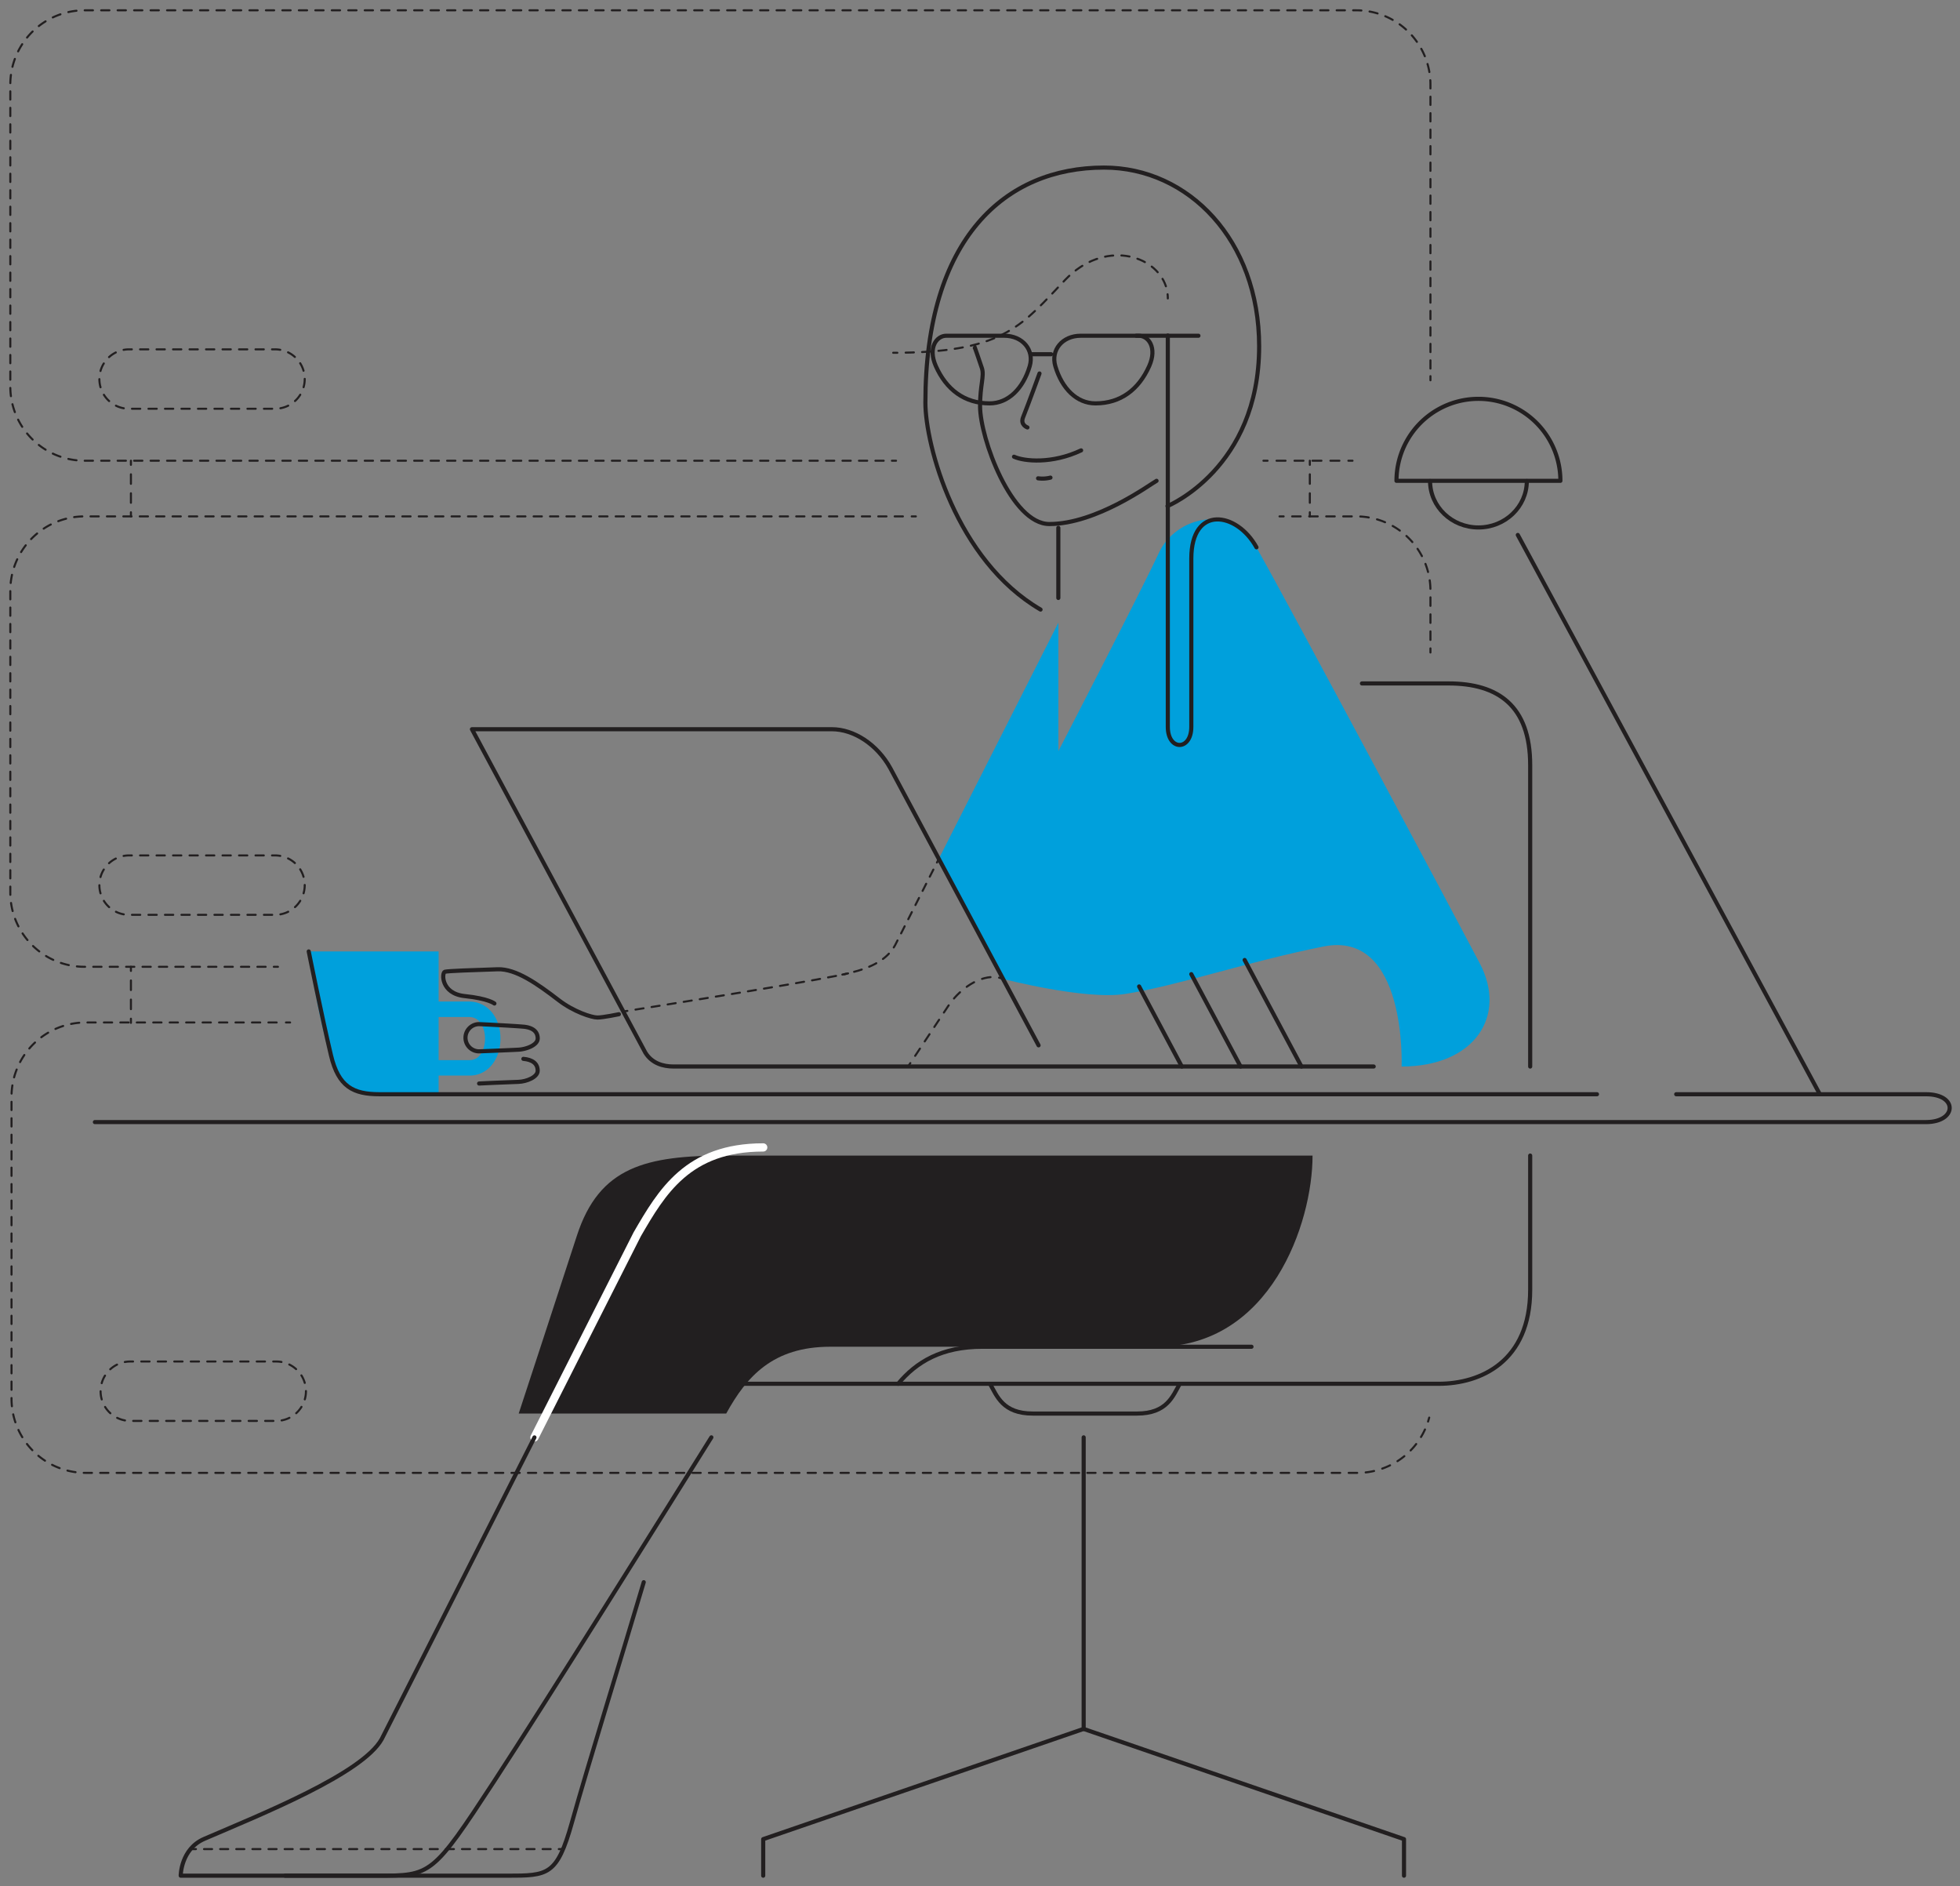<svg xmlns="http://www.w3.org/2000/svg" viewBox="0 0 1901.3 1829.05"><rect x="0" y="0" width="1901.3" height="1829.05" fill="#808080" stroke="none"/><defs><style>.cls-1{fill:#00a0dc;}.cls-2{fill:#221f20;}.cls-10,.cls-11,.cls-12,.cls-13,.cls-14,.cls-15,.cls-16,.cls-17,.cls-18,.cls-19,.cls-20,.cls-21,.cls-3,.cls-4,.cls-5,.cls-6,.cls-7,.cls-8,.cls-9{fill:none;stroke-linecap:round;}.cls-10,.cls-11,.cls-12,.cls-13,.cls-14,.cls-15,.cls-16,.cls-17,.cls-18,.cls-19,.cls-21,.cls-3,.cls-4,.cls-5,.cls-6,.cls-7,.cls-8,.cls-9{stroke:#221f20;}.cls-10,.cls-11,.cls-12,.cls-13,.cls-14,.cls-15,.cls-16,.cls-17,.cls-18,.cls-19,.cls-3,.cls-4,.cls-5,.cls-6,.cls-7,.cls-8,.cls-9{stroke-miterlimit:10;stroke-width:2px;}.cls-4{stroke-dasharray:9.2 9.2;}.cls-5{stroke-dasharray:9.27 9.27;}.cls-6{stroke-dasharray:7.96 7.96;}.cls-7{stroke-dasharray:8.71 8.71;}.cls-8{stroke-dasharray:7.99 7.99;}.cls-9{stroke-dasharray:8 8;}.cls-10{stroke-dasharray:8.25 8.25;}.cls-11{stroke-dasharray:7.98 7.98;}.cls-12{stroke-dasharray:8 8;}.cls-13{stroke-dasharray:8.26 8.26;}.cls-14{stroke-dasharray:7.96 7.96;}.cls-15{stroke-dasharray:8 8;}.cls-16{stroke-dasharray:8.4 8.4;}.cls-17{stroke-dasharray:7.7 7.7;}.cls-18{stroke-dasharray:7.89 7.89;}.cls-19{stroke-dasharray:7.82 7.82;}.cls-20{stroke:#fff;stroke-width:8px;}.cls-20,.cls-21{stroke-linejoin:round;}.cls-21{stroke-width:4px;}</style></defs><g id="solid_shapes" data-name="solid shapes"><path class="cls-1" d="M1218.85,530.79c33.26,59.13,189.5,351.94,216.57,403.38s-5.41,100.16-75.8,100.16c0,0,5.42-132.65-75.8-116.41-74,14.81-140.77,37.9-192.21,46C1052.67,970.09,973,949.36,973,949.36L910.69,832.91l116-229V728.42s81.21-157,97.46-192.21S1194.49,487.48,1218.85,530.79Z"/><path class="cls-1" d="M425.48,1060.2V922.69h-126S312.43,1020.82,331,1047c4.48,6.32,20.81,13.81,27.74,13.81,22.44,0,66.77.51,66.77.51"/><path class="cls-1" d="M455.55,1043.1H418v-15h37.6c8.88,0,12.44-7.84,13.76-12.52a31.36,31.36,0,0,0,.57-14.33,25.33,25.33,0,0,0-1.95-6.08c-2.77-5.89-7.21-8.87-13.18-8.87h-31.2v-15h31.2c11.76,0,21.51,6.37,26.75,17.47a41.12,41.12,0,0,1,3.11,9.61,46.8,46.8,0,0,1-.87,21.29C479.64,1034.12,468.84,1043.1,455.55,1043.1Z"/><path class="cls-2" d="M1273.24,1120.68h-569c-77.4,0-122.89,10.53-144.7,77.9-10.85,33.54-56.38,172.29-56.38,172.29H704.46c19.8-36,45.3-64.8,100.95-64.8H1122C1232.44,1306.07,1273.24,1186.43,1273.24,1120.68Z"/></g><g id="dotted_lines" data-name="dotted lines"><line class="cls-3" x1="127" y1="446.8" x2="127" y2="450.8"/><line class="cls-4" x1="127" y1="460" x2="127" y2="492.2"/><line class="cls-3" x1="127" y1="496.8" x2="127" y2="500.8"/><line class="cls-3" x1="127" y1="937.6" x2="127" y2="941.6"/><line class="cls-5" x1="127" y1="950.87" x2="127" y2="983.31"/><line class="cls-3" x1="127" y1="987.95" x2="127" y2="991.95"/><line class="cls-3" x1="1270.6" y1="446.8" x2="1270.6" y2="450.8"/><line class="cls-4" x1="1270.6" y1="460" x2="1270.6" y2="492.2"/><line class="cls-3" x1="1270.6" y1="496.8" x2="1270.6" y2="500.8"/><path class="cls-3" d="M1132.84,289.4a37.52,37.52,0,0,0-.21-4"/><path class="cls-6" d="M1131,277.64c-10.26-30.92-60.17-45.51-97.72-6.24-41,42.87-57.92,69.36-158.79,70.67"/><path class="cls-3" d="M870.46,342.11h-4"/><line class="cls-3" x1="1312" y1="446.8" x2="1308" y2="446.8"/><line class="cls-7" x1="1299.29" y1="446.8" x2="1233.96" y2="446.8"/><line class="cls-3" x1="1229.6" y1="446.8" x2="1225.6" y2="446.8"/><line class="cls-3" x1="869.2" y1="446.8" x2="865.2" y2="446.8"/><path class="cls-8" d="M857.21,446.8H82a72,72,0,0,1-72-72V82A72,72,0,0,1,82,10H1315.6a72,72,0,0,1,72,72V360.81"/><line class="cls-3" x1="1387.6" y1="364.8" x2="1387.6" y2="368.8"/><path class="cls-9" d="M295.6,367.6a28.79,28.79,0,0,1-28.8,28.8H125.2a28.8,28.8,0,0,1,0-57.6H266.8A28.79,28.79,0,0,1,295.6,367.6Z"/><path class="cls-3" d="M1386.42,1374.8c-.35,1.29-.72,2.57-1.13,3.83"/><path class="cls-10" d="M1382.3,1386.32a72,72,0,0,1-65.51,42.08h-95.07"/><line class="cls-3" x1="1217.59" y1="1428.4" x2="1213.59" y2="1428.4"/><line class="cls-3" x1="1218.39" y1="1428.4" x2="1214.39" y2="1428.4"/><path class="cls-11" d="M1206.4,1428.4H83.18a72,72,0,0,1-72-72V1063.6a72,72,0,0,1,72-72H273.41"/><line class="cls-3" x1="277.4" y1="991.6" x2="281.4" y2="991.6"/><path class="cls-12" d="M296.79,1349.2A28.81,28.81,0,0,1,268,1378H126.38a28.8,28.8,0,0,1,0-57.6H268A28.8,28.8,0,0,1,296.79,1349.2Z"/><line class="cls-3" x1="1241.2" y1="500.8" x2="1245.2" y2="500.8"/><path class="cls-13" d="M1253.46,500.8h62.14a72,72,0,0,1,72,72v51.87"/><line class="cls-3" x1="1387.6" y1="628.8" x2="1387.6" y2="632.8"/><line class="cls-3" x1="269.62" y1="937.6" x2="265.62" y2="937.6"/><path class="cls-14" d="M257.66,937.6H82a72,72,0,0,1-72-72V572.8a72,72,0,0,1,72-72H880.42"/><line class="cls-3" x1="884.4" y1="500.8" x2="888.4" y2="500.8"/><path class="cls-15" d="M295.6,858.4a28.8,28.8,0,0,1-28.8,28.8H125.2a28.8,28.8,0,1,1,0-57.6H266.8A28.79,28.79,0,0,1,295.6,858.4Z"/><path class="cls-3" d="M973,949.36a24.11,24.11,0,0,0-3.81-1.21"/><path class="cls-16" d="M960.84,947.63c-14.51,1.23-30.83,12.65-41.19,28.26l-34.25,51.6"/><path class="cls-3" d="M883.07,1031l-2.21,3.33"/><line class="cls-3" x1="910.69" y1="832.91" x2="908.88" y2="836.48"/><path class="cls-17" d="M905.4,843.35l-37.16,73.4c-7.75,14-23,21.71-43.44,26.7"/><path class="cls-3" d="M821.05,944.32c-1.29.28-2.59.56-3.92.83"/><path class="cls-3" d="M822.64,944c-1,.26-2.36.56-3.89.9"/><path class="cls-18" d="M811,946.45c-42.89,8.43-166.2,28.15-198.55,33.3"/><path class="cls-3" d="M608.57,980.37l-3.94.62"/><line class="cls-3" x1="186.09" y1="1793.25" x2="190.09" y2="1793.25"/><line class="cls-19" x1="197.91" y1="1793.25" x2="538.16" y2="1793.25"/><line class="cls-3" x1="542.07" y1="1793.25" x2="546.07" y2="1793.25"/></g><g id="inverted_lines" data-name="inverted lines"><path class="cls-20" d="M518.44,1394,618.15,1197c23.8-41,49-84.22,122.2-84.22"/></g><g id="solid_lines" data-name="solid lines"><path class="cls-21" d="M871.24,1342c17.87-21.35,42.2-35.92,81.77-35.92h261"/><path class="cls-21" d="M1513.66,466.3a79.5,79.5,0,1,0-159,0Z"/><path class="cls-21" d="M1481.09,466.53c0,24.83-21,45-46.92,45s-46.93-20.13-46.93-45"/><polyline class="cls-21" points="1155.62 944.73 1158.92 950.92 1203.42 1034.33"/><line class="cls-21" x1="1105.01" y1="956.67" x2="1146.43" y2="1034.34"/><polyline class="cls-21" points="1207.37 931.01 1207.96 932.12 1262.48 1034.33"/><path class="cls-21" d="M1007.47,1013.77,863.66,745C850.75,721.6,828,707.2,806.94,707.2H457.81l8.37,15.61,159.81,298c6.36,10.36,17.16,13.49,27.36,13.49h679.2"/><path class="cls-21" d="M1132.84,325.4V704.9c0,23.4,22.8,23.4,22.8,0V541.71c0-52.2,44.2-45.44,63.21-10.92"/><path class="cls-21" d="M1549.15,1061.2H368.35c-25.67,0-40-7.13-47.27-37.71-9-37.8-21.6-100.8-21.6-100.8"/><path class="cls-21" d="M518.44,1394,370.28,1686.59c-18.73,33.69-117.61,73.26-172.13,96.75-22.78,9.82-22.86,35.71-22.86,35.71H366.08c52.2,0,53.36,0,113.4-91.8,49.24-75.3,169.1-266.89,210.58-333.3"/><path class="cls-21" d="M276.56,1819.05H492.08c39.59,0,48.27-.25,62.67-51.45,16-57,46.29-154.36,69.71-233.19"/><path class="cls-21" d="M1626,1061.2h242.33c31.26,0,29.94,27,0,27H92.05"/><line class="cls-21" x1="1472.35" y1="518.8" x2="1764.79" y2="1060.2"/><path class="cls-21" d="M1484.35,1034.34V742c0-57.6-31.2-79.2-79.2-79.2h-84"/><path class="cls-21" d="M721.15,1342h674.4c40.8,0,88.8-21.6,88.8-91.2V1120.68"/><path class="cls-21" d="M960.37,1342c6.71,12,12.49,28.87,41.42,28.87H1103c28.94,0,34.71-16.87,41.43-28.87"/><polyline class="cls-21" points="1051.21 1393.95 1051.21 1676.73 1361.95 1783.6 1361.95 1819.05"/><polyline class="cls-21" points="1051.08 1676.73 740.35 1783.6 740.35 1819.05"/><line class="cls-21" x1="1026.64" y1="579.89" x2="1026.64" y2="511.88"/><path class="cls-21" d="M1132.51,490.8s88.92-36.48,88.92-155c0-102.6-68.4-173.28-150.48-173.28-95.76,0-173.28,68.4-173.28,228,0,41,29.64,152.76,111.72,200.64"/><path class="cls-21" d="M945.65,337.52c-2.17-6.86,5.94,16.57,6.89,19.65,2.39,7.75-1.83,16.17-1.83,36.71,0,31.22,30.49,114.33,67.21,114.33,45.86,0,98.05-38.71,104-41.91"/><path class="cls-21" d="M1104.7,325.6h-56.35c-17.66,0-29.3,13.76-24.6,29.6,6.4,21.6,20.8,36,38.9,36,24.39,0,42-13.46,52.14-36.16C1122.79,337.05,1114,325.6,1104.7,325.6Z"/><path class="cls-21" d="M917.91,325.6h56.35c17.66,0,29.3,13.76,24.61,29.6-6.4,21.6-20.8,36-38.9,36-24.39,0-42.06-13.46-52.15-36.16C899.83,337.05,908.66,325.6,917.91,325.6Z"/><path class="cls-21" d="M1102.3,325.6h60.25"/><path class="cls-21" d="M521.58,1007.2c0,6.13-10.63,10.37-18.83,10.8-11.4.6-38,1.6-38,1.6a13.2,13.2,0,0,1-13.2-13.2h0a13.2,13.2,0,0,1,13.2-13.2s32.25,1.53,43,2.48c8.35.75,13.87,4.23,13.87,11.52Z"/><path class="cls-21" d="M507.71,1026.88c8.35.75,13.87,4.23,13.87,11.52h0c0,6.13-10.62,10.55-18.83,10.8-13.85.41-38,1.6-38,1.6"/><path class="cls-21" d="M600.35,983.6s-15.2,3.2-20.8,3.2S556.41,981.12,542,970c-20.8-16-41.54-30.57-59.2-30-24.8.8-48,1.6-51.2,2.4s-4,21.2,19.2,23.6,28.8,7.2,28.8,7.2"/><path class="cls-21" d="M1008.36,362.2s-10.43,28.73-15.91,42.45c-3,7.49,4.21,9.88,4.21,9.88"/><path class="cls-21" d="M1048.73,436.78c-28.24,13.34-55.21,10.64-65.1,6.15"/><path class="cls-21" d="M1007,463.87a31.69,31.69,0,0,0,12-.67"/><line class="cls-21" x1="1000.94" y1="343.53" x2="1019.6" y2="343.53"/></g></svg>